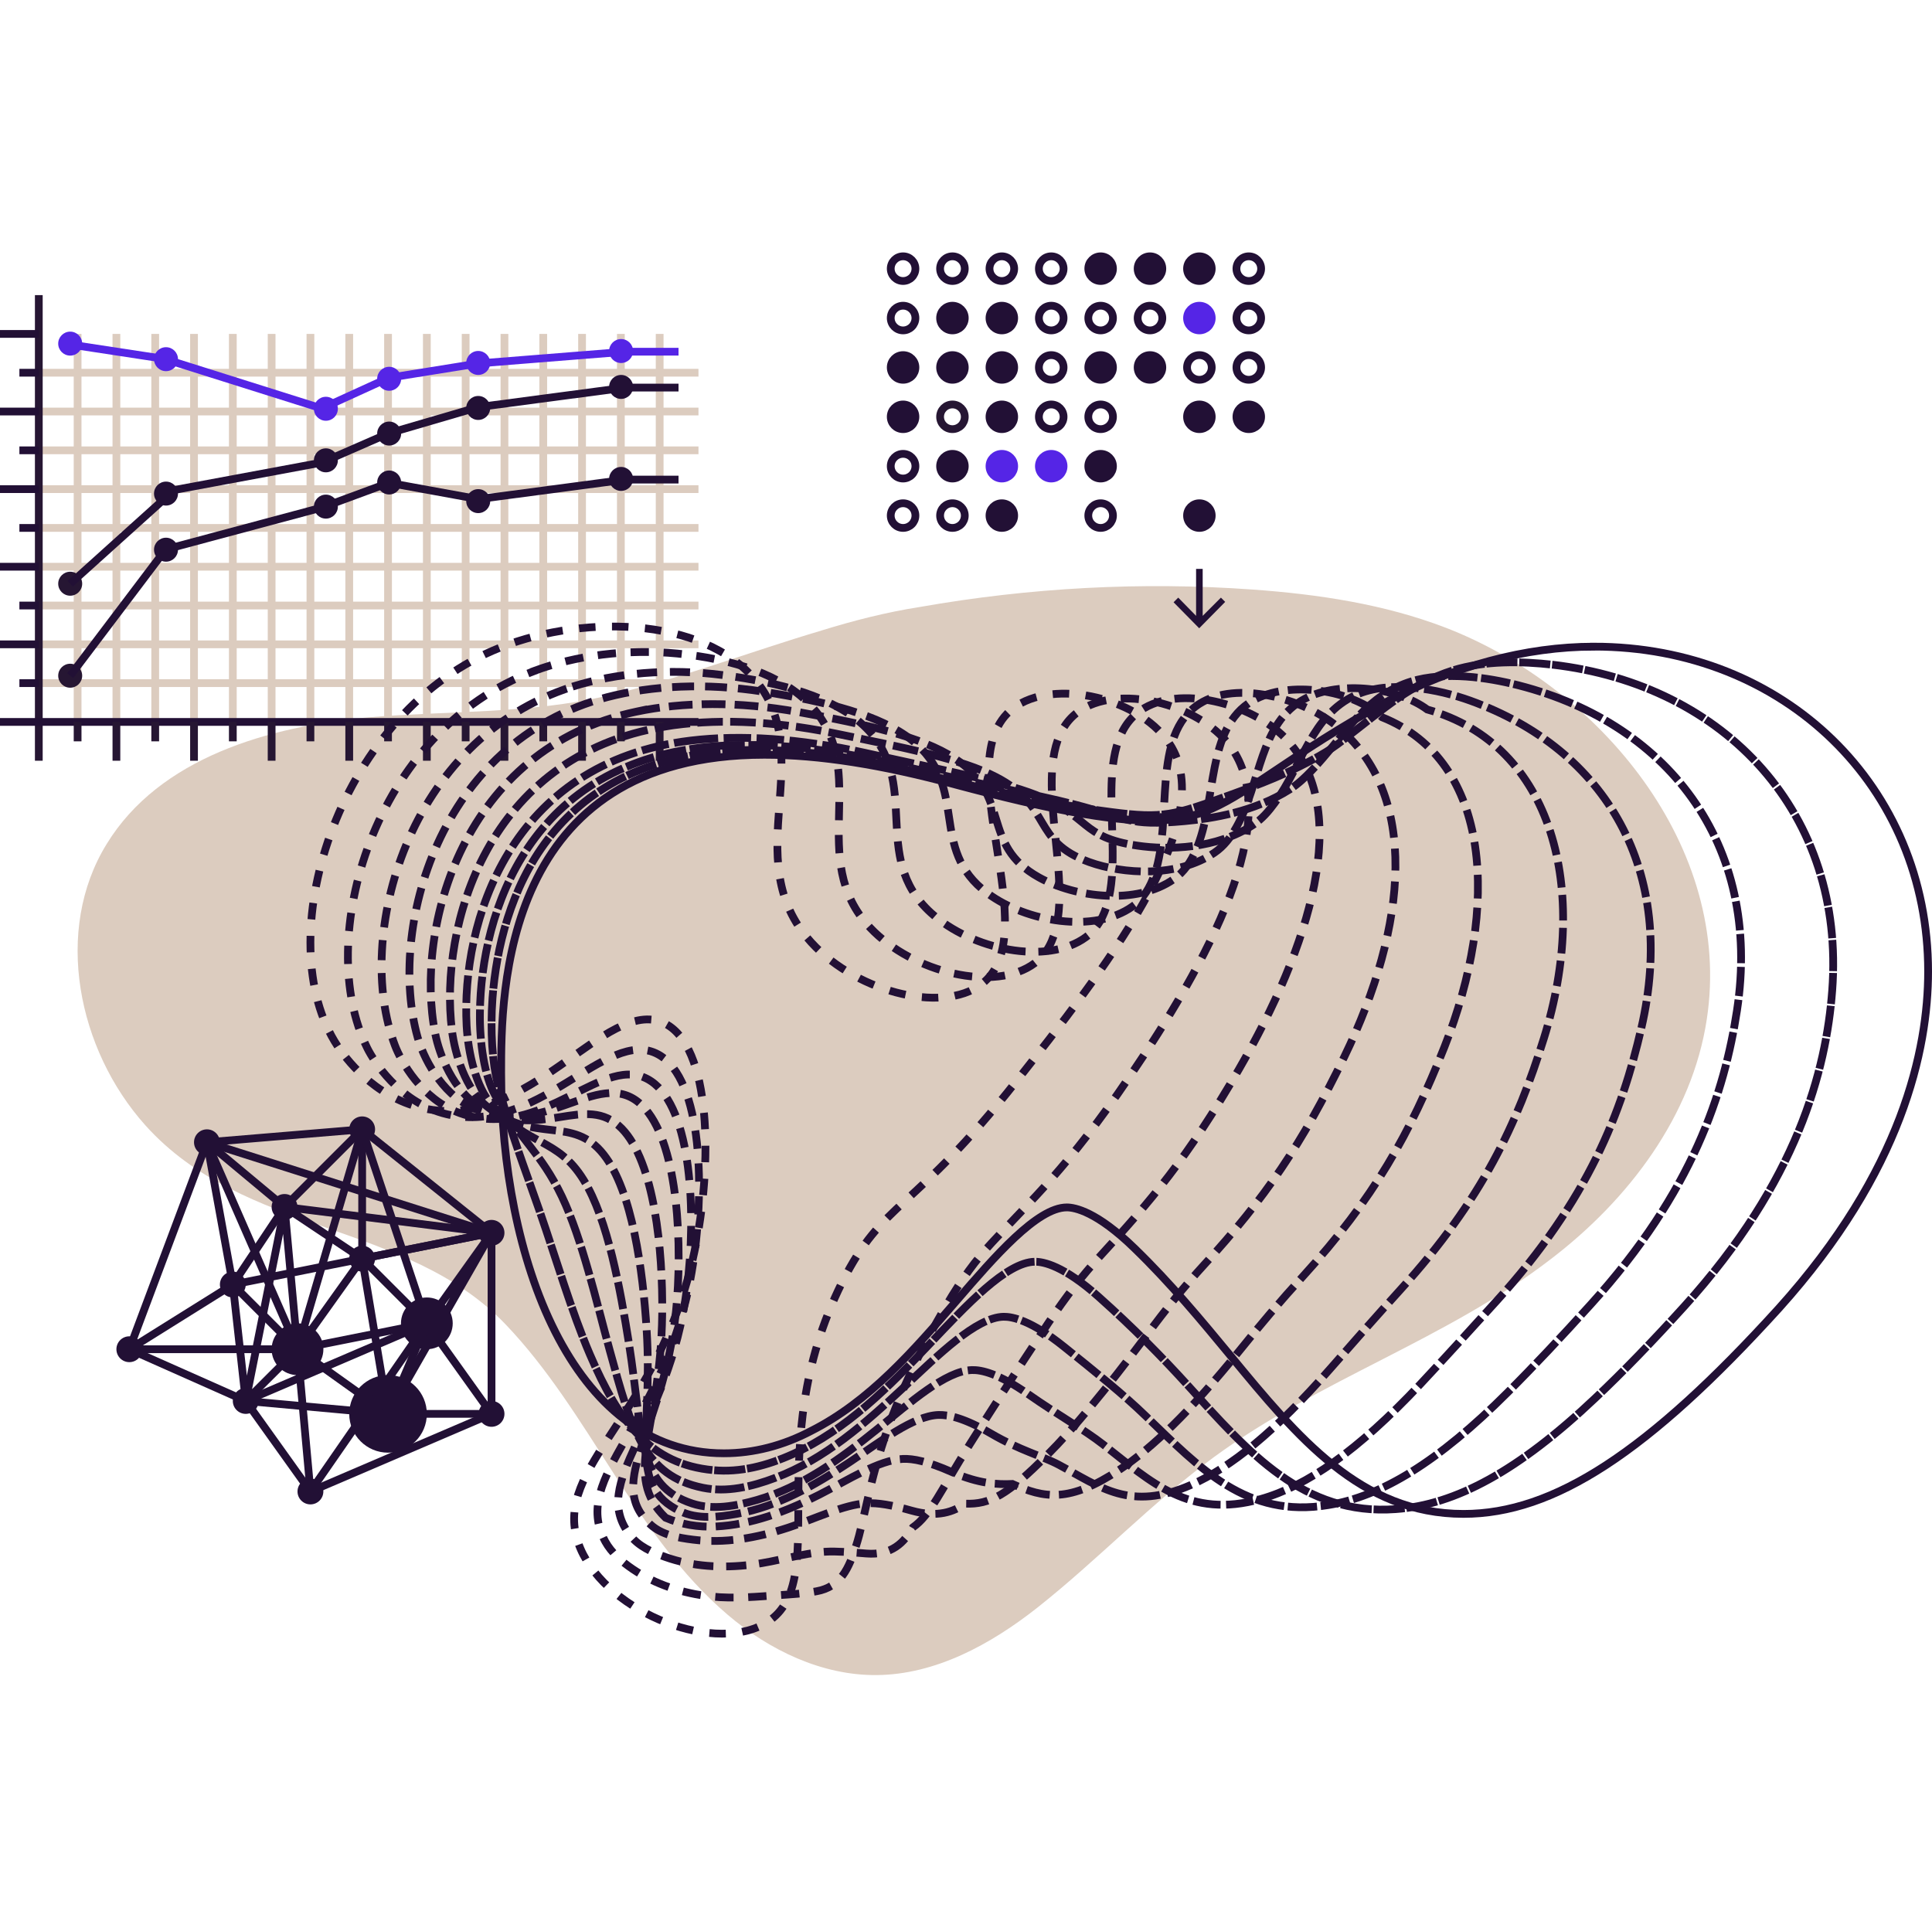 <?xml version="1.0" encoding="UTF-8"?>
<svg xmlns="http://www.w3.org/2000/svg" id="Ebene_4" viewBox="0 0 497.89 496.89">
  <defs>
    <style>.cls-1{stroke-dasharray:0 0 5.66 2.83;}.cls-1,.cls-2,.cls-3,.cls-4,.cls-5,.cls-6,.cls-7,.cls-8,.cls-9,.cls-10,.cls-11,.cls-12,.cls-13,.cls-14,.cls-15,.cls-16{stroke-width:2px;}.cls-1,.cls-2,.cls-3,.cls-4,.cls-5,.cls-6,.cls-7,.cls-8,.cls-9,.cls-10,.cls-12,.cls-13,.cls-14,.cls-15,.cls-16{stroke-miterlimit:10;}.cls-1,.cls-2,.cls-3,.cls-4,.cls-5,.cls-6,.cls-7,.cls-8,.cls-9,.cls-11,.cls-12,.cls-13,.cls-14,.cls-15{fill:none;}.cls-1,.cls-2,.cls-3,.cls-6,.cls-8,.cls-9,.cls-11,.cls-12,.cls-13,.cls-14,.cls-15,.cls-16{stroke:#221035;}.cls-2{stroke-dasharray:0 0 4.72 3.77;}.cls-3{stroke-dasharray:0 0 6.13 2.36;}.cls-17{fill:#dcccbf;}.cls-4,.cls-10{stroke:#5525e6;}.cls-5{stroke:#261633;}.cls-18,.cls-10{fill:#5525e6;}.cls-19,.cls-16{fill:#221035;}.cls-20{fill:#261633;}.cls-6{stroke-dasharray:0 0 7.55 .94;}.cls-7{stroke:#dcccbf;}.cls-8{stroke-dasharray:0 0 8.02 .47;}.cls-9{stroke-dasharray:0 0 5.19 3.3;}.cls-11{stroke-linecap:round;stroke-linejoin:round;}.cls-12{stroke-dasharray:0 0 7.08 1.42;}.cls-13{stroke-dasharray:0 0 4.25 4.25;}.cls-14{stroke-dasharray:0 0 6.61 1.89;}</style>
  </defs>
  <path class="cls-17" d="m211.69,162.51c-18.46,5.46-36.31,12.39-55.01,16.76-20.16,4.74-41.04,3.89-61.56,5.59-25.86,2.31-54.03,10.44-67.63,32.66-13.72,22.22-7.53,52.94,9.96,72.49,25.5,28.41,67.27,24.65,92.77,51.24,21.86,22.83,33.15,54.28,57.31,74.92,10.69,9.11,24.29,15.66,38.37,15.54,15.18-.12,29.39-7.89,41.41-17.36,15.66-12.39,29.39-26.96,45.41-38.73,27.44-20.16,59.98-30.36,86.94-51.12,20.04-15.3,36.43-36.91,40.19-61.81,6.8-44.44-27.69-85.61-67.27-100.91-15.79-6.07-32.79-8.62-49.78-9.84-28.66-2.06-57.43-.49-85.73,4.49-8.62,1.34-17.12,3.52-25.38,6.07Z"></path>
  <line class="cls-7" x1="20" y1="86.06" x2="20" y2="186.06"></line>
  <line class="cls-7" x1="30" y1="86.06" x2="30" y2="186.06"></line>
  <line class="cls-7" x1="40" y1="86.06" x2="40" y2="186.06"></line>
  <line class="cls-7" x1="50" y1="86.06" x2="50" y2="186.06"></line>
  <line class="cls-7" x1="60" y1="86.06" x2="60" y2="186.06"></line>
  <line class="cls-7" x1="70" y1="86.06" x2="70" y2="186.06"></line>
  <line class="cls-7" x1="80" y1="86.06" x2="80" y2="186.06"></line>
  <line class="cls-7" x1="90" y1="86.06" x2="90" y2="186.06"></line>
  <line class="cls-7" x1="100" y1="86.06" x2="100" y2="186.06"></line>
  <line class="cls-7" x1="110" y1="86.06" x2="110" y2="186.06"></line>
  <line class="cls-7" x1="120" y1="86.06" x2="120" y2="186.06"></line>
  <line class="cls-7" x1="130" y1="86.06" x2="130" y2="186.06"></line>
  <line class="cls-7" x1="140" y1="86.06" x2="140" y2="186.06"></line>
  <line class="cls-7" x1="150" y1="86.06" x2="150" y2="186.06"></line>
  <line class="cls-7" x1="160" y1="86.06" x2="160" y2="186.06"></line>
  <line class="cls-7" x1="170" y1="86.06" x2="170" y2="186.06"></line>
  <circle class="cls-15" cx="245.45" cy="69.24" r="3.18"></circle>
  <circle class="cls-15" cx="258.18" cy="69.24" r="3.18"></circle>
  <circle class="cls-15" cx="270.91" cy="69.24" r="3.18"></circle>
  <circle class="cls-16" cx="283.64" cy="69.24" r="3.18"></circle>
  <circle class="cls-16" cx="296.36" cy="69.24" r="3.18"></circle>
  <circle class="cls-16" cx="309.09" cy="69.24" r="3.18"></circle>
  <circle class="cls-15" cx="321.82" cy="69.24" r="3.18"></circle>
  <circle class="cls-16" cx="245.45" cy="81.97" r="3.18"></circle>
  <circle class="cls-16" cx="258.18" cy="81.97" r="3.18"></circle>
  <circle class="cls-15" cx="270.91" cy="81.97" r="3.18"></circle>
  <circle class="cls-15" cx="283.64" cy="81.97" r="3.18"></circle>
  <circle class="cls-15" cx="296.36" cy="81.97" r="3.18"></circle>
  <circle class="cls-10" cx="309.09" cy="81.97" r="3.18"></circle>
  <circle class="cls-15" cx="321.82" cy="81.97" r="3.18"></circle>
  <circle class="cls-16" cx="245.45" cy="94.7" r="3.18"></circle>
  <circle class="cls-16" cx="258.18" cy="94.7" r="3.18"></circle>
  <circle class="cls-15" cx="270.91" cy="94.7" r="3.18"></circle>
  <circle class="cls-16" cx="283.64" cy="94.7" r="3.18"></circle>
  <circle class="cls-16" cx="296.36" cy="94.7" r="3.18"></circle>
  <circle class="cls-15" cx="309.09" cy="94.7" r="3.18"></circle>
  <circle class="cls-15" cx="321.82" cy="94.7" r="3.18"></circle>
  <circle class="cls-5" cx="245.45" cy="107.42" r="3.18"></circle>
  <circle class="cls-16" cx="258.18" cy="107.42" r="3.18"></circle>
  <circle class="cls-15" cx="270.91" cy="107.42" r="3.18"></circle>
  <circle class="cls-15" cx="283.64" cy="107.42" r="3.18"></circle>
  <circle class="cls-16" cx="309.09" cy="107.42" r="3.18"></circle>
  <circle class="cls-16" cx="321.82" cy="107.42" r="3.18"></circle>
  <circle class="cls-16" cx="245.45" cy="120.15" r="3.18"></circle>
  <circle class="cls-10" cx="258.18" cy="120.15" r="3.18"></circle>
  <circle class="cls-10" cx="270.91" cy="120.15" r="3.18"></circle>
  <circle class="cls-16" cx="283.64" cy="120.15" r="3.18"></circle>
  <circle class="cls-15" cx="245.45" cy="132.88" r="3.18"></circle>
  <circle class="cls-16" cx="258.18" cy="132.88" r="3.18"></circle>
  <circle class="cls-15" cx="283.64" cy="132.88" r="3.18"></circle>
  <circle class="cls-16" cx="309.09" cy="132.88" r="3.18"></circle>
  <circle class="cls-15" cx="232.73" cy="69.24" r="3.18"></circle>
  <circle class="cls-15" cx="232.73" cy="81.97" r="3.18"></circle>
  <circle class="cls-16" cx="232.73" cy="94.7" r="3.18"></circle>
  <circle class="cls-16" cx="232.73" cy="107.42" r="3.18"></circle>
  <circle class="cls-15" cx="232.73" cy="120.15" r="3.18"></circle>
  <circle class="cls-15" cx="232.73" cy="132.88" r="3.18"></circle>
  <line class="cls-7" x1="10" y1="176.06" x2="180" y2="176.06"></line>
  <line class="cls-7" x1="10" y1="166.06" x2="180" y2="166.06"></line>
  <line class="cls-7" x1="10" y1="156.06" x2="180" y2="156.06"></line>
  <line class="cls-7" x1="10" y1="146.06" x2="180" y2="146.06"></line>
  <line class="cls-7" x1="10" y1="136.06" x2="180" y2="136.06"></line>
  <line class="cls-7" x1="10" y1="126.06" x2="180" y2="126.06"></line>
  <line class="cls-7" x1="10" y1="116.06" x2="180" y2="116.06"></line>
  <line class="cls-7" x1="10" y1="106.06" x2="180" y2="106.06"></line>
  <line class="cls-7" x1="10" y1="96.06" x2="180" y2="96.06"></line>
  <line class="cls-5" x1="10" y1="76.06" x2="10" y2="196.06"></line>
  <line class="cls-15" x1="0" y1="186.06" x2="180" y2="186.06"></line>
  <line class="cls-15" x1="0" y1="166.06" x2="10" y2="166.06"></line>
  <line class="cls-15" x1="0" y1="146.06" x2="10" y2="146.06"></line>
  <line class="cls-15" x1="0" y1="126.06" x2="10" y2="126.06"></line>
  <line class="cls-15" x1="0" y1="106.06" x2="10" y2="106.06"></line>
  <line class="cls-15" x1="0" y1="86.06" x2="10" y2="86.06"></line>
  <line class="cls-15" x1="5" y1="176.06" x2="10" y2="176.06"></line>
  <line class="cls-15" x1="5" y1="156.06" x2="10" y2="156.06"></line>
  <line class="cls-15" x1="5" y1="136.06" x2="10" y2="136.06"></line>
  <line class="cls-15" x1="5" y1="116.06" x2="10" y2="116.06"></line>
  <line class="cls-15" x1="5" y1="96.06" x2="10" y2="96.06"></line>
  <line class="cls-5" x1="100" y1="191.06" x2="100" y2="186.06"></line>
  <line class="cls-5" x1="120" y1="191.06" x2="120" y2="186.06"></line>
  <line class="cls-5" x1="140" y1="191.06" x2="140" y2="186.06"></line>
  <line class="cls-5" x1="160" y1="191.06" x2="160" y2="186.06"></line>
  <line class="cls-5" x1="80" y1="191.06" x2="80" y2="186.06"></line>
  <line class="cls-5" x1="60" y1="191.06" x2="60" y2="186.06"></line>
  <line class="cls-5" x1="40" y1="191.06" x2="40" y2="186.06"></line>
  <line class="cls-5" x1="20" y1="191.06" x2="20" y2="186.06"></line>
  <line class="cls-5" x1="30" y1="186.06" x2="30" y2="196.06"></line>
  <line class="cls-5" x1="50" y1="186.06" x2="50" y2="196.06"></line>
  <line class="cls-5" x1="70" y1="186.06" x2="70" y2="196.06"></line>
  <line class="cls-5" x1="90" y1="186.06" x2="90" y2="196.06"></line>
  <line class="cls-5" x1="110" y1="186.06" x2="110" y2="196.06"></line>
  <line class="cls-5" x1="130" y1="186.06" x2="130" y2="196.06"></line>
  <line class="cls-5" x1="150" y1="186.06" x2="150" y2="196.06"></line>
  <line class="cls-5" x1="170" y1="186.06" x2="170" y2="196.06"></line>
  <circle class="cls-20" cx="18.09" cy="174.15" r="3.09"></circle>
  <circle class="cls-20" cx="18.09" cy="150.44" r="3.09"></circle>
  <circle class="cls-18" cx="18.09" cy="88.56" r="3.09"></circle>
  <polyline class="cls-15" points="18.09 174.15 42.7 141.59 82.89 130.83 100.21 124.44 123.24 128.64 161.24 123.6 174.86 123.6"></polyline>
  <polyline class="cls-15" points="18.09 150.44 44.89 126.29 82.89 119.22 100.21 111.66 123.24 104.93 161.24 99.89 174.86 99.89"></polyline>
  <polyline class="cls-4" points="18.09 88.79 42.36 92.49 82.89 105.27 100.21 97.37 123.24 93.67 161.24 90.64 174.86 90.64"></polyline>
  <circle class="cls-19" cx="42.78" cy="141.67" r="3.09"></circle>
  <circle class="cls-19" cx="42.78" cy="127.21" r="3.09"></circle>
  <circle class="cls-18" cx="42.78" cy="92.57" r="3.09"></circle>
  <circle class="cls-19" cx="100.29" cy="124.35" r="3.09"></circle>
  <circle class="cls-19" cx="100.29" cy="111.74" r="3.09"></circle>
  <circle class="cls-18" cx="100.29" cy="97.62" r="3.09"></circle>
  <circle class="cls-19" cx="123.24" cy="129.15" r="3.09"></circle>
  <circle class="cls-19" cx="123.24" cy="105.14" r="3.09"></circle>
  <circle class="cls-18" cx="123.24" cy="93.54" r="3.09"></circle>
  <circle class="cls-19" cx="160.06" cy="123.43" r="3.09"></circle>
  <circle class="cls-19" cx="160.06" cy="99.72" r="3.09"></circle>
  <circle class="cls-18" cx="160.06" cy="90.47" r="3.09"></circle>
  <circle class="cls-19" cx="83.98" cy="130.57" r="3.09"></circle>
  <circle class="cls-19" cx="83.98" cy="118.64" r="3.09"></circle>
  <circle class="cls-18" cx="83.98" cy="105.35" r="3.09"></circle>
  <path class="cls-19" d="m308.24,146.62h1.7v12.1l4.7-4.7,1.1,1.1-6.7,6.8-6.6-6.7,1.2-1.2,4.6,4.7v-12.1Z"></path>
  <circle class="cls-19" cx="93.33" cy="291.06" r="3.33"></circle>
  <circle class="cls-19" cx="73.33" cy="311.06" r="3.33"></circle>
  <circle class="cls-19" cx="93.33" cy="324.39" r="3.33"></circle>
  <circle class="cls-19" cx="76.67" cy="347.73" r="6.67"></circle>
  <circle class="cls-19" cx="53.33" cy="294.39" r="3.33"></circle>
  <circle class="cls-19" cx="126.67" cy="317.73" r="3.33"></circle>
  <circle class="cls-19" cx="110" cy="341.06" r="6.67"></circle>
  <circle class="cls-19" cx="100" cy="364.39" r="10"></circle>
  <circle class="cls-19" cx="60" cy="331.06" r="3.33"></circle>
  <circle class="cls-19" cx="63.33" cy="361.06" r="3.33"></circle>
  <circle class="cls-19" cx="33.33" cy="347.73" r="3.33"></circle>
  <circle class="cls-19" cx="80" cy="384.39" r="3.33"></circle>
  <circle class="cls-19" cx="126.67" cy="364.39" r="3.33"></circle>
  <polygon class="cls-11" points="53.33 294.39 73.33 311.06 60 331.06 76.67 347.73 100 364.39 110 341.06 93.33 324.39 93.33 291.06 126.67 317.73 126.67 364.39 80 384.39 63.33 361.06 33.33 347.73 53.33 294.39"></polygon>
  <polygon class="cls-11" points="76.67 347.73 110 341.06 93.33 291.06 76.67 347.73"></polygon>
  <polyline class="cls-11" points="63.33 361.06 110 341.06 80 384.39 76.67 347.73 53.33 294.39 126.67 317.73 100 364.39 126.67 364.39 110 341.06 126.67 317.73 93.33 324.39 76.67 347.73 36.67 347.73"></polyline>
  <polyline class="cls-11" points="73.33 311.06 126.67 317.73 60 331.06 63.33 361.06 73.33 311.06 93.33 324.39 100 364.39 63.33 361.06 76.67 347.73 73.33 311.06 93.33 291.06 53.33 294.39 60 331.06 33.33 347.73"></polyline>
  <path class="cls-15" d="m410.77,166.66c-17.53,0-36.15,4.97-53.85,14.42-11.74,6.42-20.6,12.34-27.68,17.1-14.04,9.42-19.82,13.3-32.9,13.3-10.72,0-26.1-2.86-49.83-9.2-19.18-5.22-35.41-7.76-49.51-7.76-67.85,0-67.85,61.68-67.85,81.92,0,47.26,17.99,98.11,57.41,98.11,7.65,0,15.27-1.97,22.5-5.78,15.06-7.62,26.41-20.77,37.45-33.54,9.73-11.29,20.77-24.05,28.42-24.05,2.01,0,7.69,1.02,17.49,10.58,9.38,9.1,17.17,18.55,24.72,27.68,17.25,20.95,33.54,40.73,60.02,40.73,23.24,0,47.54-15.83,81.25-52.97,31.81-35.3,38.48-66.72,38.48-86.83,0-47.68-37.03-83.72-86.12-83.72Z"></path>
  <path class="cls-8" d="m190.64,193.36c13.72-.49,29.55,1.48,47.93,6.21,22.54,5.75,37.63,8.43,47.93,9.73,13.4,1.73,16.01.81,30.68-4.48,6.42-2.33,15.48-5.54,24.58-11.04,1.97-1.2,3.81-2.61,5.68-4.06,8.92-6.88,16.47-13.61,26.94-16.93,8.29-2.61,17.92-2.36,25.71-1.48,44.68,5.18,75.54,38.55,72.08,84-1.55,20.49-8.92,49.09-38.05,81.29-8.22,9.06-15.8,16.93-23.06,23.77-19.78,18.73-35.97,27.47-51.38,28.57-23.77,1.73-37.88-14.57-53.53-31.85-6.7-7.37-14.07-14.88-22.92-22.78-9.13-8.15-14.35-9.13-16.5-9.13-7.37.07-17.77,11.32-27.05,21.09-10.54,11.11-21.48,22.18-35.3,28.46-6.7,3.03-13.68,4.83-20.6,4.16-16.05-1.48-24.23-12.24-31.78-29.87-4.73-11.04-8.78-24.93-12.91-36.82-4.2-12.1-7.55-20.42-10.83-32.97-1.34-5.08-1.97-13.47-1.34-21.97,1.94-25.78,14.78-62,63.73-63.9Z"></path>
  <path class="cls-6" d="m184.39,192.3c13.3-1.02,28.74.46,46.38,4.69,21.37,5.11,36.18,7.76,45.99,10.3,13.82,3.53,13.54,5.71,28.5,4.34,7.12-.67,17.88-2.33,27.12-8.18,2.15-1.38,3.95-3.1,5.68-4.9,8.04-8.39,12.94-18.09,23.88-22.32,8.57-3.32,19.68-1.9,27.61-.04,39.92,9.42,64.68,41.19,58.08,84.25-3.21,20.95-11.25,46.59-37.66,75.72-7.62,8.43-14.6,15.87-21.44,22.71-17.92,17.92-32.55,26.8-46.2,29.02-21.09,3.49-32.97-9.38-47.08-22.96-5.82-5.64-12.77-11.18-21.09-17.88-8.43-6.77-13.26-7.72-15.52-7.69-7.05.14-16.86,9.87-25.67,18.13-10.09,9.42-20.45,18.59-33.15,23.38-6.17,2.33-12.55,3.81-18.66,2.57-15.13-3.07-18.37-14.78-24.05-35.51-3.42-12.45-7.05-28.53-12.31-39.57-5.47-11.46-10.79-14.49-17.21-26.1-2.72-4.87-4.02-13.44-3.91-21.23.28-26.1,12.87-65,60.73-68.73Z"></path>
  <path class="cls-12" d="m178.01,190.86c12.87-1.55,27.97-.56,44.79,3.14,20.21,4.51,34.77,7.23,44.08,10.83,14.28,5.5,11.29,10.93,26.27,13.12,7.9,1.16,20.28.88,29.69-5.29,2.33-1.52,4.09-3.56,5.68-5.75,7.19-9.84,9.45-22.57,20.81-27.75,8.82-4.02,21.34-1.55,29.55,1.41,35.05,12.63,53.5,43.87,44.08,84.5-4.97,21.41-13.54,44.08-37.24,70.18-7.05,7.76-13.44,14.81-19.82,21.62-16.05,17.07-29.13,26.13-41.01,29.48-18.41,5.18-28.11-4.3-40.59-14.07-5.01-3.91-11.43-7.44-19.29-12.94-7.72-5.4-12.13-6.31-14.53-6.24-6.77.18-15.94,8.39-24.33,15.16-9.59,7.76-19.47,14.95-31,18.3-5.61,1.62-11.46,2.68-16.72.95-14.35-4.73-12.59-17.28-16.33-41.16-2.22-13.82-5.4-32.09-11.74-42.32-6.74-10.86-14.14-8.53-23.59-19.22-4.13-4.66-6.14-13.44-6.52-20.45-1.41-26.49,10.97-67.89,57.77-73.5Z"></path>
  <path class="cls-14" d="m171.24,187.26c12.45-2.05,27.19-1.62,43.24,1.62,19.04,3.88,33.33,6.77,42.18,11.36,14.71,7.58,9.03,16.5,24.05,21.94,8.71,3.14,22.71,4.06,32.23-2.4,2.5-1.69,4.23-4.02,5.68-6.59,6.38-11.29,5.92-27.01,17.74-33.15,9.06-4.73,23.88-2.82,31.46,2.82,32.48,9.06,42,46.55,30.05,84.75-6.84,21.9-15.87,41.54-36.85,64.64-6.45,7.12-12.27,13.72-18.23,20.53-14.21,16.22-25.67,25.46-35.83,29.91-15.73,6.91-23.31.6-34.1-5.18-4.23-2.26-10.05-3.7-17.46-8.04-6.95-4.06-11-4.87-13.54-4.8-6.49.21-15.06,6.95-22.96,12.2-9.13,6.07-18.44,11.36-28.85,13.26-5.04.92-10.37,1.48-14.81-.67-13.72-6.59-6.88-19.78-8.6-46.8-.95-15.2-3.67-35.72-11.07-45.11-8.04-10.23-17.6-2.5-30.01-12.34-5.57-4.41-8.32-13.47-9.1-19.71-3.28-26.87,9.06-70.67,54.8-78.22Z"></path>
  <path class="cls-3" d="m163.98,183.42c12.03-2.54,26.38-2.68,41.65.07,17.84,3.21,31.81,6.38,40.27,11.88,15.06,9.8,6.56,22.25,21.83,30.75,9.38,5.22,25.11,7.23,34.77.46,2.68-1.87,4.37-4.48,5.68-7.44,5.61-12.7,2.43-31.49,14.64-38.55,9.35-5.4,25.82-2.82,33.36,4.27,28.32,11.32,30.26,49.13,16.05,84.99-8.85,22.32-18.2,39.04-36.43,59.07-5.89,6.45-11.11,12.63-16.61,19.47-12.41,15.31-22.25,24.79-30.65,30.36-13.01,8.64-19.47,7.41-27.65,3.7-3.74.18-8.6,0-15.66-3.1-6.14-2.72-9.91-3.46-12.55-3.35-6.21.28-14.18,5.47-21.58,9.24-8.68,4.41-17.46,7.72-26.7,8.18-4.51.21-8.89-.53-12.87-2.26-11.32-10.93-1.27-22.29-.88-52.44.21-16.58-2.01-39.29-10.44-47.89-9.38-9.56-21.02,3.6-36.39-5.47-7.02-4.16-10.58-13.47-11.67-18.97-5.36-27.37,7.19-73.53,51.84-82.98Z"></path>
  <path class="cls-1" d="m156.46,179.68c11.6-3.03,25.6-3.7,40.06-1.45,16.68,2.61,30.29,6.07,38.37,12.45,15.31,12.1,3.99,28,19.64,39.57,9.98,7.37,27.47,10.4,37.35,3.35,2.86-2.05,4.51-4.94,5.68-8.29,4.83-14.14-1.06-35.94,11.57-43.94,9.59-6.07,26.49-1.41,35.27,5.71,21.55,17.46,18.34,51.63,2.05,85.24-11,22.71-20.49,36.54-36.04,53.53-5.29,5.78-9.95,11.53-14.99,18.37-10.69,14.28-18.87,24.09-25.5,30.72-10.33,10.4-14.81,12.84-21.16,12.59-2.96,2.05-7.09,3.7-13.82,1.8-5.22-1.48-8.78-2.05-11.57-1.9-5.92.32-13.33,4.02-20.24,6.28-8.25,2.72-16.47,4.13-24.55,3.1-3.95-.49-8.08-1.27-10.93-3.88-12.27-11.18,4.34-24.83,6.84-58.08,1.34-17.95-.35-42.85-9.84-50.68-10.76-8.89-24.47,9.7-42.78,1.38-8.46-3.84-12.91-13.47-14.25-18.23-7.76-27.72,5.29-76.21,48.84-87.64Z"></path>
  <path class="cls-9" d="m147.54,176.96c11.18-3.53,24.83-4.76,38.51-3,15.52,1.97,28.71,5.75,36.47,12.98,15.48,14.42,1.3,33.75,17.42,48.35,10.51,9.52,29.87,13.58,39.89,6.24,3-2.22,4.69-5.4,5.68-9.13,4.13-15.55-4.55-40.38,8.5-49.34,9.87-6.74,28.53-1.73,37.17,7.12,17.81,18.3,6.24,53.99-11.96,85.49-13.3,22.99-22.82,34-35.62,47.96-4.73,5.15-8.82,10.44-13.4,17.28-8.92,13.4-15.38,23.52-20.24,31.25-7.65,12.17-10.16,18.3-14.71,21.48-2.22,3.91-5.47,7.26-11.99,6.74-4.23-.35-7.69-.63-10.58-.46-5.64.35-12.45,2.5-18.87,3.32-7.83.99-15.48.49-22.36-1.97-3.42-1.2-6.84-2.75-8.99-5.5-11-13.93,9.91-27.37,14.57-63.69,2.47-19.36,1.27-46.38-9.24-53.43-12.13-8.18-27.9,15.87-49.2,8.25-9.95-3.56-15.31-13.47-16.82-17.49-10.69-28.04,3.28-79.03,45.78-92.43Z"></path>
  <path class="cls-2" d="m137.6,172.94c10.76-4.02,24.02-5.75,36.92-4.51,14.32,1.41,27.08,5.43,34.53,13.51,15.52,16.82-1.48,39.46,15.2,57.17,11,11.64,32.27,16.75,42.43,9.1,3.17-2.4,4.83-5.85,5.68-9.98,3.39-17-8.04-44.82,5.43-54.73,10.16-7.44,30.93-2.19,39.08,8.57,14.57,19.18-5.92,56.21-25.99,85.73-15.69,23.13-25.14,31.49-35.23,42.43-4.16,4.48-7.72,9.28-11.78,16.19-7.26,12.41-11.96,22.85-15.06,31.7-4.9,13.93-6,23.56-8.22,30.36-1.83,5.64-3.88,10.51-10.19,11.64-3.28.6-6.56.78-9.59.99-5.33.35-11.6.99-17.53.35-7.41-.78-14.49-3.17-20.21-7.05-2.86-1.94-5.5-4.23-7.09-7.12-9.17-16.86,15.45-29.91,22.25-69.33,3.6-20.77,2.89-49.87-8.6-56.21-13.51-7.44-31.32,22.01-55.58,15.13-11.36-3.24-17.74-13.4-19.4-16.75-13.93-27.93,1.59-81.75,42.95-97.16Z"></path>
  <path class="cls-13" d="m87.02,269.64c-17.99-27.23-.28-84.53,39.99-101.96,21.58-9.38,54.13-9.2,67.96,7.97,15.52,19.26-4.3,45.18,13.01,65.98,11.46,13.79,34.67,19.93,45,11.99,17-13.01-9.31-57.48,8.01-70.99,10.4-8.15,33.68-2.75,40.98,9.98,11.71,20.38-18.16,58.26-39.99,85.98-27.08,34.31-34.31,30.61-45,51.98-21.44,42.99-1.87,77.76-20,87.95-14.11,7.93-42.18-3.88-48-20.98-6.67-19.71,20.98-32.48,29.98-74.98,4.73-22.18,4.51-53.36-8.01-58.97-14.88-6.7-34.7,28.21-61.96,22.01-12.8-2.89-20.17-13.26-21.97-15.98Z"></path>
</svg>
